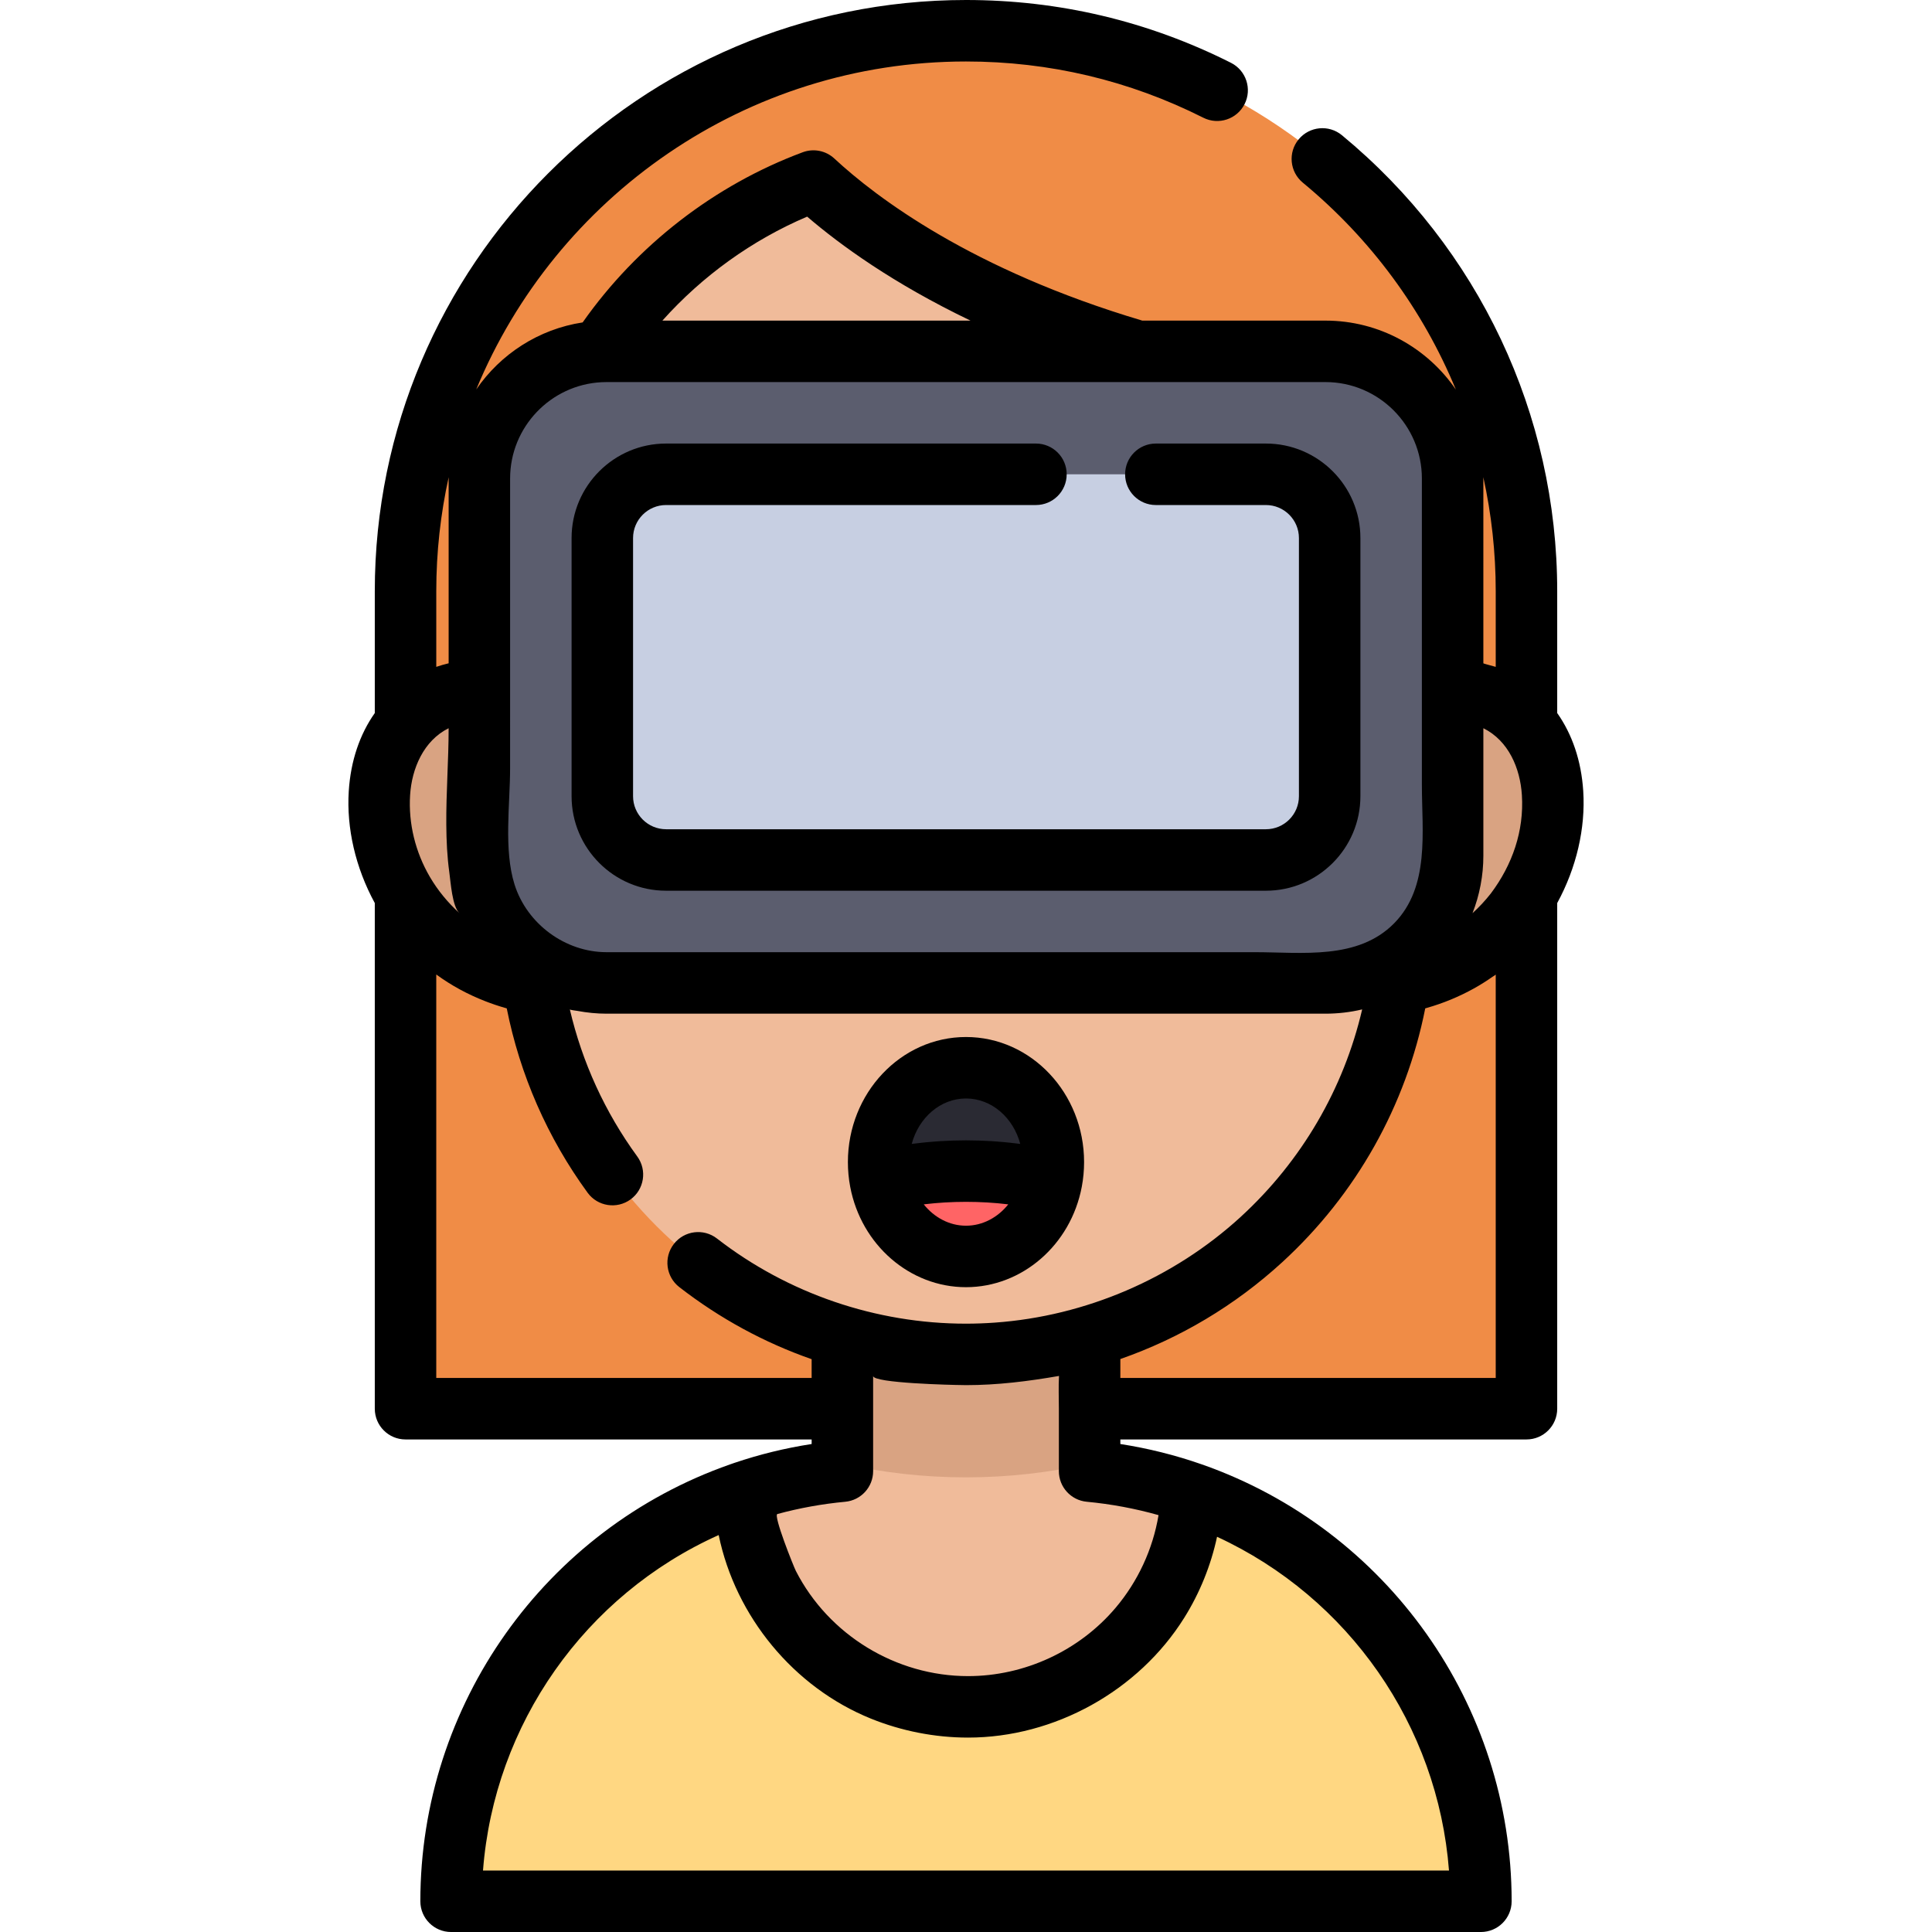 <?xml version="1.0" encoding="iso-8859-1"?>
<!-- Uploaded to: SVG Repo, www.svgrepo.com, Generator: SVG Repo Mixer Tools -->
<svg height="800px" width="800px" version="1.1" id="Layer_1" xmlns="http://www.w3.org/2000/svg" xmlns:xlink="http://www.w3.org/1999/xlink" 
	 viewBox="0 0 511.998 511.998" xml:space="preserve">
<path style="fill:#F08C46;" d="M107.468,373.321V156.675c0-81.899,66.63-148.529,148.529-148.529s148.529,66.63,148.529,148.529
	v216.645H107.468z"/>
<path style="fill:#FFD782;" d="M315.827,395.769L315.827,395.769l-59.286,56.563l-59.294-56.942l-1.087,0.377
	c-44.62,15.64-76.617,58.126-76.617,108.086l0,0h272.913l0,0C392.455,453.889,360.451,411.407,315.827,395.769z"/>
<path style="fill:#F0BB9A;" d="M288.756,389.868v-59.624h-65.515v59.625c-9.007,0.844-17.716,2.713-25.995,5.521
	c1.268,31.661,27.323,56.942,59.294,56.942c31.844,0,57.826-25.079,59.286-56.563C307.226,392.755,298.154,390.751,288.756,389.868z
	"/>
<g>
	<path style="fill:#D9A382;" d="M223.241,387.866c10.543,2.382,21.504,3.647,32.758,3.647c11.253,0,22.215-1.265,32.757-3.647
		v-57.622h-65.515V387.866z"/>
	<path style="fill:#D9A382;" d="M358.386,188.832c68.333-30.268,68.973,61.677,12.244,71.656L358.386,188.832z"/>
	<path style="fill:#D9A382;" d="M153.611,188.832c-68.333-30.268-68.973,61.677-12.244,71.656L153.611,188.832z"/>
</g>
<path style="fill:#F0BB9A;" d="M215.567,47.98c-44.098,16.409-75.515,58.881-75.515,108.695v86.309
	c0,64.034,51.911,115.945,115.945,115.945l0,0c64.034,0,115.945-51.911,115.945-115.945v-86.309c0-18.675-4.422-36.314-12.265-51.94
	C274.641,94.732,231.236,62.525,215.567,47.98z"/>
<path style="fill:#5B5D6E;" d="M351.257,93.108H160.739c-18.613,0-33.702,15.089-33.702,33.702v99.976
	c0,18.613,15.089,33.702,33.702,33.702h190.518c18.613,0,33.702-15.089,33.702-33.702v-99.975
	C384.958,108.197,369.87,93.108,351.257,93.108z"/>
<path style="fill:#C7CFE2;" d="M335.481,125.693H176.514c-9.33,0-16.893,7.563-16.893,16.893v68.425
	c0,9.33,7.563,16.893,16.893,16.893h158.967c9.33,0,16.893-7.563,16.893-16.893v-68.426
	C352.374,133.256,344.811,125.693,335.481,125.693z"/>
<path style="fill:#2A2A33;" d="M255.999,282.961c-12.786,0-23.151,11.195-23.151,25.004c0,1.724,0.162,3.407,0.469,5.032
	l22.682,5.849l22.682-5.849c0.307-1.625,0.469-3.308,0.469-5.032C279.149,294.157,268.784,282.961,255.999,282.961z"/>
<path style="fill:#FF6465;" d="M255.999,332.97c11.189,0,20.525-8.575,22.682-19.973c-6.864-1.695-14.556-2.646-22.682-2.646
	c-8.125,0-15.817,0.95-22.682,2.646C235.473,324.395,244.808,332.97,255.999,332.97z"/>
<path d="M176.514,236.049H335.48c13.807,0,25.04-11.233,25.04-25.039v-68.426c0-13.806-11.233-25.038-25.039-25.038h-29.17
	c-4.5,0-8.146,3.647-8.146,8.146s3.646,8.146,8.146,8.146h29.17c4.822,0,8.747,3.923,8.747,8.746v68.426
	c0,4.822-3.924,8.747-8.748,8.747H176.514c-4.822,0-8.747-3.924-8.747-8.747v-68.425c0-4.822,3.923-8.747,8.747-8.747h98.021
	c4.5,0,8.146-3.647,8.146-8.146s-3.646-8.146-8.146-8.146h-98.021c-13.806,0-25.039,11.232-25.039,25.039v68.425
	C151.476,224.816,162.707,236.049,176.514,236.049z"/>
<path d="M400.6,503.854c0-52.042-32.985-98.567-82.079-115.771c-0.002,0-0.003,0-0.003,0c-6.99-2.45-14.234-4.26-21.615-5.406
	v-1.209h107.626c4.5,0,8.146-3.647,8.146-8.146V239.32c5.12-9.393,7.523-19.857,6.9-29.657c-0.513-8.071-2.943-15.096-6.9-20.7
	v-32.288c0-46.855-20.795-90.899-57.052-120.84c-3.466-2.864-8.602-2.375-11.469,1.095c-2.865,3.468-2.375,8.603,1.095,11.469
	c18.098,14.945,31.891,33.811,40.566,54.846c-7.544-11.026-20.218-18.28-34.558-18.28h-48.538
	c-45.203-13.446-70.51-32.649-81.609-42.952c-2.256-2.094-5.499-2.738-8.383-1.665c-23.365,8.695-43.929,24.637-58.32,45.096
	c-11.685,1.781-21.791,8.414-28.204,17.769c21.07-50.965,71.309-86.92,129.796-86.92c22.087,0,43.246,5.014,62.891,14.903
	c4.02,2.023,8.917,0.405,10.939-3.614c2.022-4.019,0.405-8.916-3.614-10.938C304.277,5.599,280.652,0,255.999,0
	C169.608,0,99.324,70.284,99.324,156.675v32.287c-3.957,5.604-6.388,12.631-6.9,20.702c-0.622,9.8,1.779,20.264,6.9,29.658v133.999
	c0,4.499,3.647,8.146,8.146,8.146h107.625v1.208c-6.988,1.081-13.845,2.756-20.465,5.001c-0.008,0.002-0.014,0.007-0.022,0.009
	c-0.01,0.003-0.021,0.005-0.031,0.009l-1.112,0.386c-49.088,17.207-82.069,63.732-82.069,115.774c0,4.499,3.647,8.146,8.146,8.146
	h272.913C396.954,512,400.6,508.353,400.6,503.854z M396.382,156.675v20.051c-0.336-0.117-3.278-0.855-3.278-0.946V126.81
	c0-0.119-0.008-0.237-0.009-0.355C395.258,136.28,396.382,146.402,396.382,156.675z M392.36,234.607
	c0.008-0.041,0.014-0.081,0.022-0.122c0.483-2.534,0.722-5.12,0.722-7.701v-33.798c6.674,3.306,9.758,10.602,10.209,17.709
	c0.606,9.536-2.535,18.497-8.222,26.077c-1.478,1.881-3.104,3.634-4.862,5.226C391.157,239.631,391.875,237.161,392.36,234.607z
	 M378.153,267.098c4.32-1.23,8.516-2.962,12.441-5.145c1.7-0.945,3.35-1.979,4.94-3.099c0.112-0.078,0.848-0.495,0.848-0.609
	v106.931h-99.48v-5.018c15.76-5.498,30.372-14.171,42.927-25.684c19.6-17.972,32.771-41.498,37.873-67.244
	C377.854,267.187,378.003,267.14,378.153,267.098z M213.906,57.41c8.748,7.505,22.822,17.742,43.286,27.553h-81.65
	C186.141,73.113,199.316,63.621,213.906,57.41z M135.183,182.798V126.81c0-13.649,10.757-24.835,24.239-25.522
	c0.437-0.022,0.874-0.034,1.316-0.034c0,0,140.785,0,140.806,0h49.713c14.092,0,25.555,11.464,25.555,25.556v55.988
	c0,8.412,0,16.825,0,25.237c0,12.325,2.177,26.968-7.346,36.644c-9.622,9.779-24.442,7.661-36.867,7.661c-19.72,0-39.439,0-59.159,0
	c-22.528,0-45.054,0-67.582,0c-14.12,0-28.24,0-42.359,0c-0.921,0-1.842,0-2.762,0c-10.958,0-21.09-7.506-24.377-17.939
	c-2.904-9.217-1.178-21.293-1.178-30.884C135.183,196.611,135.183,189.705,135.183,182.798z M115.616,156.675
	c0-10.372,1.14-20.481,3.286-30.219c-0.001,0.118-0.009,0.235-0.009,0.353v48.971c-1.1,0.269-2.205,0.575-3.277,0.945V156.675z
	 M113.909,232.368c-3.808-6.516-5.709-14.099-5.228-21.672c0.447-7.051,3.59-14.43,10.21-17.711c0,8.529-0.682,17.046-0.618,25.576
	c0.032,4.237,0.223,8.484,0.809,12.684c0.352,2.521,0.756,9.005,2.685,10.753C118.688,239.21,116.007,235.958,113.909,232.368z
	 M180.021,341.093c10.753,8.339,22.558,14.738,35.072,19.105v4.978h-99.479v-106.93c3.958,2.903,8.312,5.264,12.97,7.077
	c1.723,0.671,3.481,1.271,5.26,1.776c0.15,0.043,0.298,0.09,0.449,0.131c3.494,17.583,10.786,34.272,21.428,48.85
	c2.652,3.634,7.749,4.429,11.382,1.777c3.634-2.652,4.429-7.749,1.777-11.382c-8.542-11.703-14.603-24.97-17.868-38.97
	c0.034,0.146,1.805,0.358,1.98,0.391c2.559,0.472,5.142,0.739,7.745,0.739h190.518c3.243,0,6.573-0.379,9.731-1.131
	c-4.887,21.008-16.018,40.153-32.169,54.962c-17.806,16.327-41.11,26.33-65.204,28.042c-2.534,0.18-5.077,0.277-7.617,0.277
	c-23.829,0-47.163-7.961-65.99-22.565c-3.555-2.758-8.672-2.11-11.429,1.445S176.467,338.335,180.021,341.093z M224.001,397.979
	c4.186-0.392,7.386-3.906,7.386-8.11v-25.227c0.014,1.909,21.031,2.396,23.63,2.412c0.328,0.002,0.653,0.02,0.981,0.02
	c8.323,0,16.466-1.017,24.649-2.436c-0.166,2.865-0.037,5.799-0.037,8.682v16.547c0,4.203,3.199,7.717,7.385,8.11
	c6.466,0.608,12.842,1.798,19.029,3.547c-1.506,9.027-5.476,17.587-11.39,24.572c-9.657,11.404-24.152,18.09-39.091,18.09
	c-19.072,0-36.946-10.894-45.628-27.868c-0.61-1.194-6.043-14.779-4.9-15.089C211.864,399.642,217.89,398.553,224.001,397.979z
	 M128,495.708c2.977-38.796,27.038-73,62.457-88.905c4.441,21.552,19.867,40.34,40.291,48.628
	c8.142,3.303,17.007,5.048,25.792,5.048c22.879,0,45.157-12.35,57.292-31.745c4.112-6.572,7.074-13.892,8.697-21.472
	c34.884,16.104,58.518,50.023,61.467,88.445H128z"/>
<path d="M225.313,314.516c2.917,15.413,15.821,26.6,30.684,26.6c14.862,0,27.766-11.185,30.684-26.597
	c0-0.001,0.001-0.003,0.001-0.005c0.405-2.142,0.611-4.345,0.611-6.547c0-18.279-14.039-33.15-31.296-33.15
	s-31.297,14.871-31.297,33.15c0,2.198,0.205,4.401,0.61,6.544C225.312,314.512,225.313,314.514,225.313,314.516z M255.999,324.824
	c-4.373,0-8.41-2.162-11.193-5.653c0.083-0.01,0.163-0.023,0.245-0.033c0.553-0.066,1.113-0.122,1.674-0.177
	c0.327-0.033,0.652-0.069,0.981-0.099c0.719-0.064,1.443-0.115,2.171-0.162c0.174-0.012,0.345-0.027,0.52-0.037
	c3.709-0.218,7.493-0.218,11.202,0c0.176,0.011,0.349,0.026,0.523,0.038c0.726,0.047,1.449,0.098,2.167,0.161
	c0.328,0.029,0.652,0.066,0.978,0.099c0.562,0.055,1.124,0.112,1.679,0.178c0.081,0.01,0.162,0.023,0.243,0.033
	C264.408,322.661,260.371,324.824,255.999,324.824z M255.999,291.108c6.784,0,12.532,5.085,14.38,12.041
	c-0.249-0.034-0.502-0.056-0.751-0.088c-0.669-0.085-1.34-0.163-2.015-0.236c-0.449-0.048-0.897-0.095-1.348-0.137
	c-0.694-0.065-1.392-0.121-2.093-0.173c-0.432-0.033-0.865-0.067-1.299-0.093c-0.766-0.047-1.537-0.081-2.308-0.113
	c-0.371-0.015-0.741-0.036-1.114-0.048c-1.146-0.035-2.296-0.055-3.453-0.055c-1.158,0-2.308,0.021-3.453,0.055
	c-0.375,0.012-0.745,0.033-1.119,0.048c-0.769,0.031-1.538,0.066-2.302,0.113c-0.438,0.027-0.872,0.062-1.308,0.093
	c-0.698,0.052-1.395,0.108-2.088,0.173c-0.45,0.042-0.898,0.09-1.346,0.137c-0.677,0.072-1.351,0.151-2.022,0.237
	c-0.248,0.031-0.499,0.053-0.745,0.087C243.466,296.193,249.214,291.108,255.999,291.108z"/>
</svg>